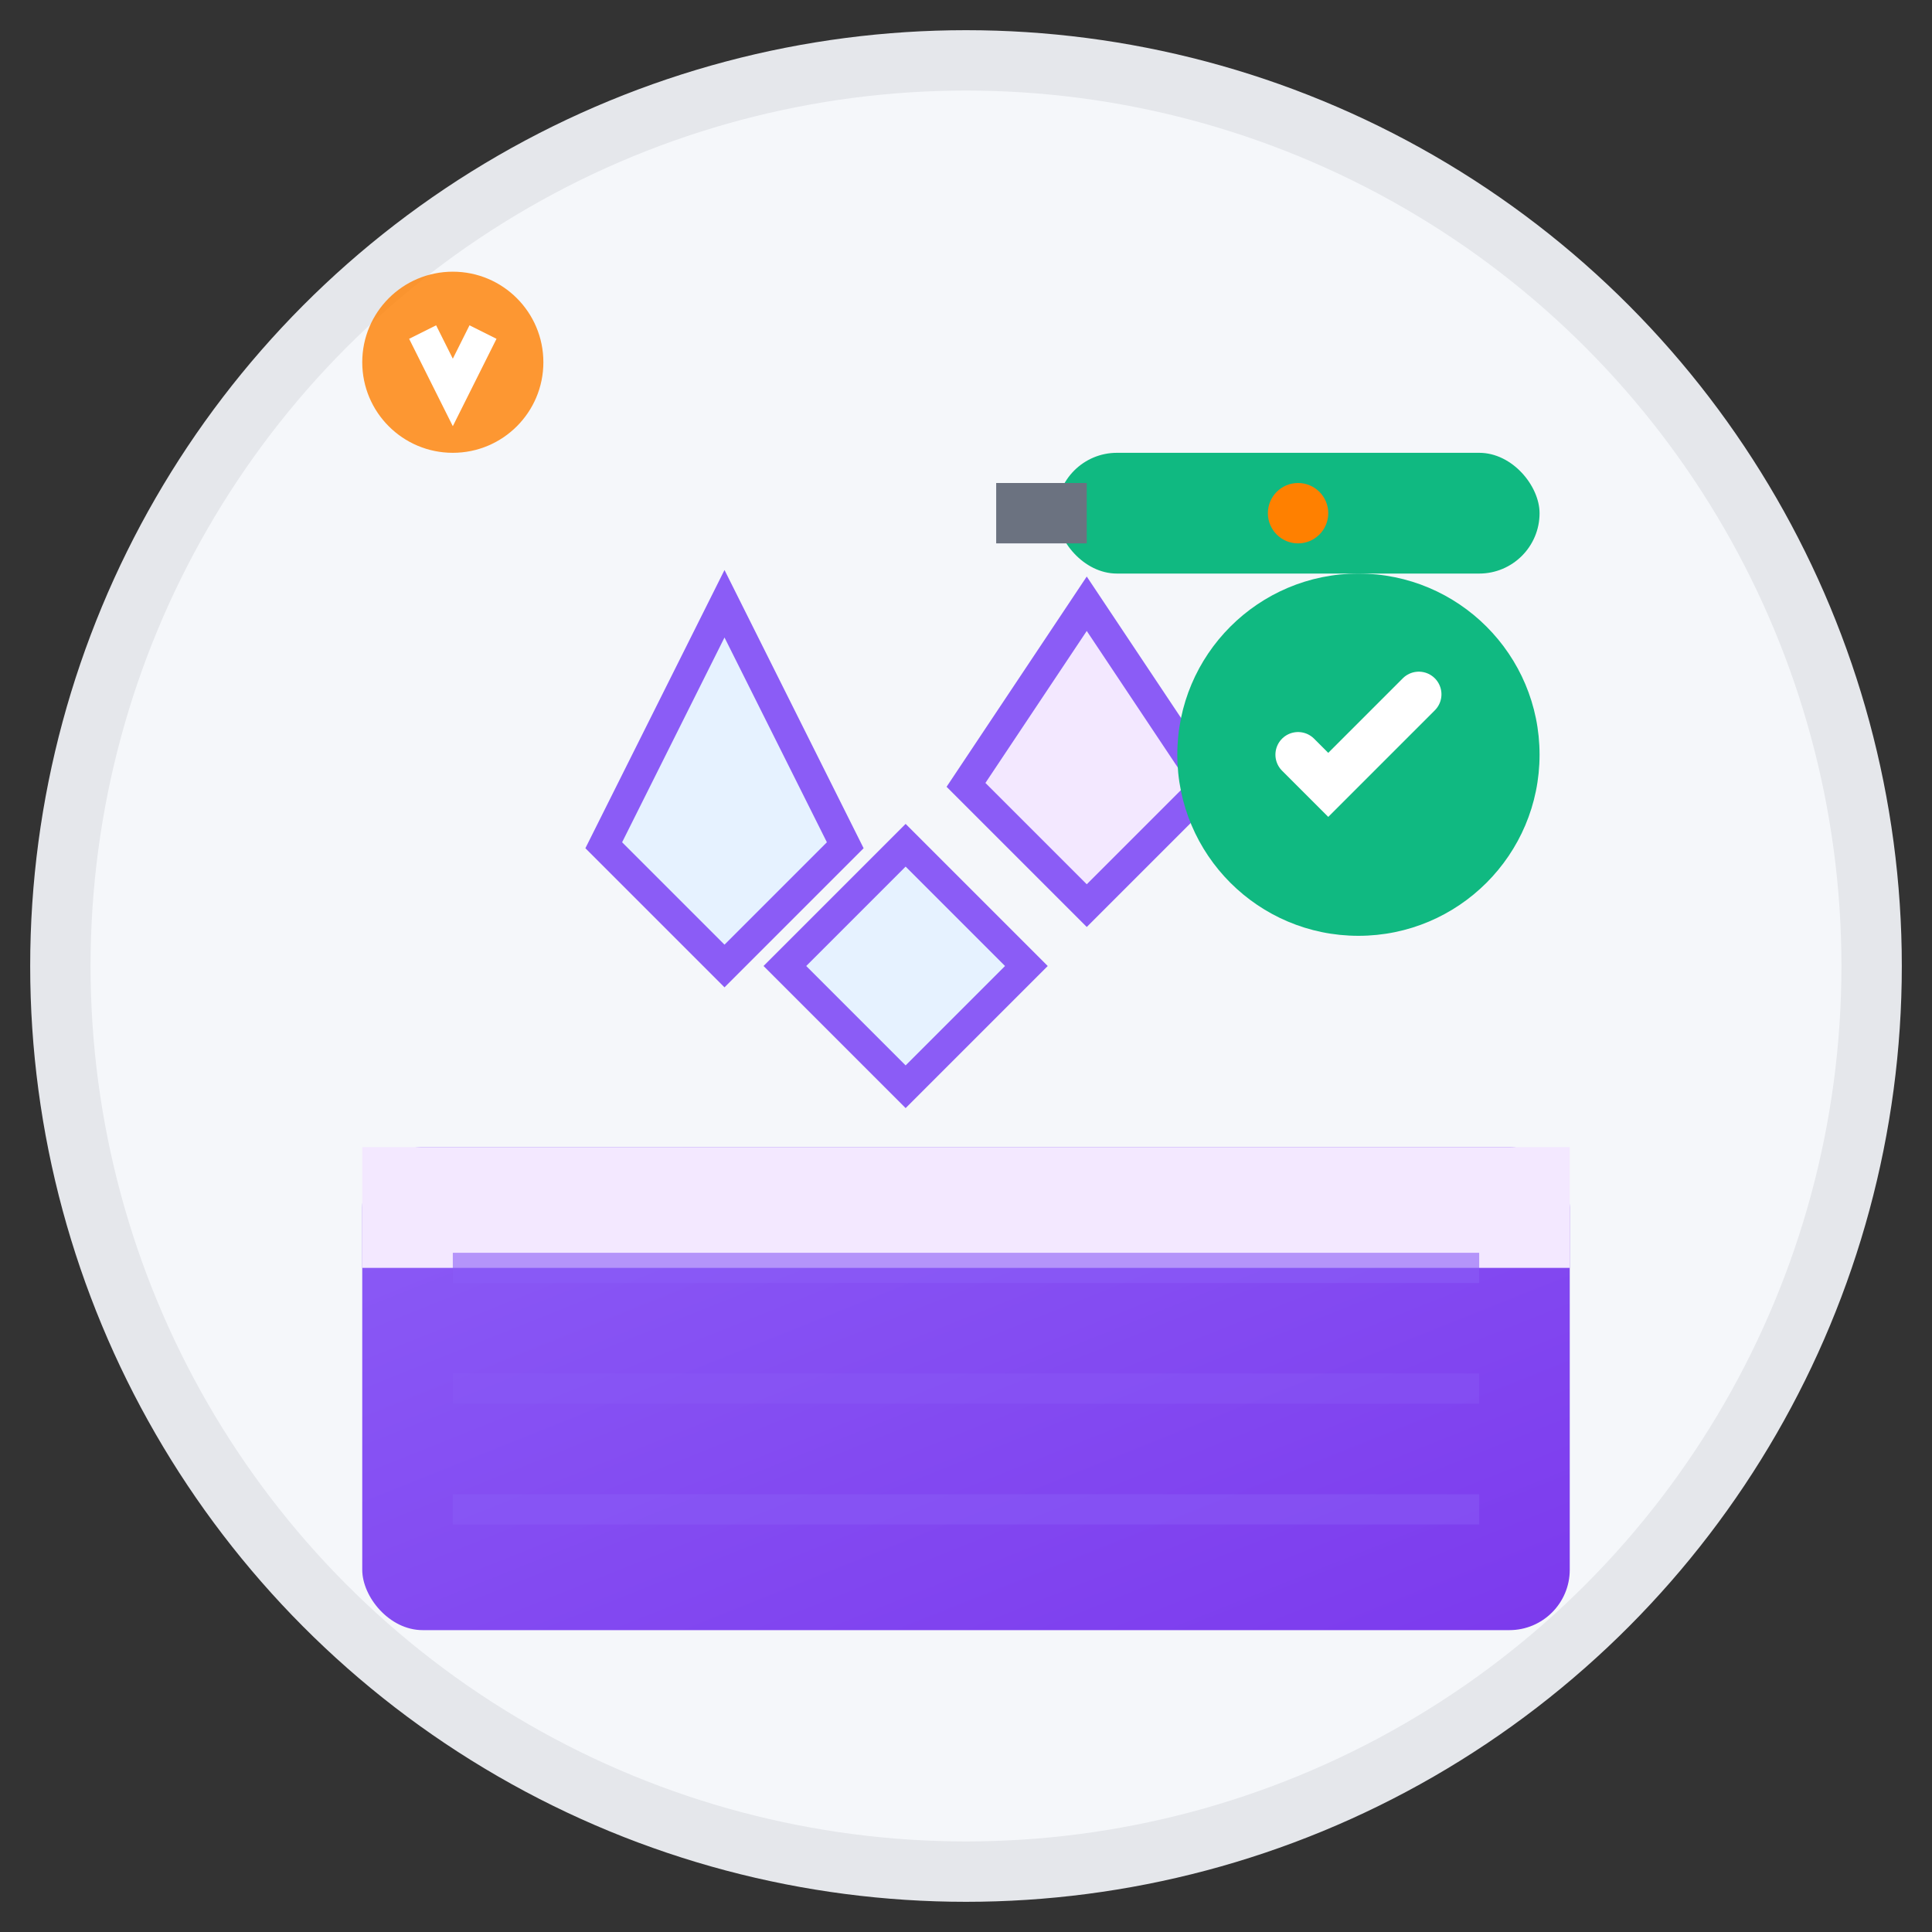 <svg width="64" height="64" viewBox="0 0 64 64" fill="none" xmlns="http://www.w3.org/2000/svg">
    <rect x="0" y="0" width="64" height="64" fill="#333333" stroke="none"/>
    <defs>
        <linearGradient id="anhydriteGradient" x1="0%" y1="0%" x2="100%" y2="100%">
            <stop offset="0%" style="stop-color:#8B5CF6;stop-opacity:1" />
            <stop offset="100%" style="stop-color:#7C3AED;stop-opacity:1" />
        </linearGradient>
    </defs>
    
    <!-- Background circle -->
    <circle cx="32" cy="32" r="30" fill="#F5F7FA" stroke="#E5E7EB" stroke-width="2"/>
    
    <!-- Smooth surface representation -->
    <rect x="12" y="38" width="40" height="16" fill="url(#anhydriteGradient)" rx="2"/>
    <rect x="12" y="38" width="40" height="4" fill="#F3E8FF"/>
    
    <!-- Smoothness lines -->
    <line x1="15" y1="42" x2="49" y2="42" stroke="#8B5CF6" stroke-width="1" opacity="0.6"/>
    <line x1="15" y1="46" x2="49" y2="46" stroke="#8B5CF6" stroke-width="1" opacity="0.4"/>
    <line x1="15" y1="50" x2="49" y2="50" stroke="#8B5CF6" stroke-width="1" opacity="0.5"/>
    
    <!-- Gypsum crystals -->
    <g transform="translate(20, 20)">
        <polygon points="0,8 4,0 8,8 4,12" fill="#E6F2FF" stroke="#8B5CF6"/>
        <polygon points="12,6 16,0 20,6 16,10" fill="#F3E8FF" stroke="#8B5CF6"/>
        <polygon points="6,12 10,8 14,12 10,16" fill="#E6F2FF" stroke="#8B5CF6"/>
    </g>
    
    <!-- Smoothing tool -->
    <g transform="translate(35, 15)">
        <rect x="0" y="0" width="16" height="4" fill="#10B981" rx="2"/>
        <rect x="-2" y="1" width="3" height="2" fill="#6B7280"/>
        <circle cx="8" cy="2" r="1" fill="#FF8000"/>
    </g>
    
    <!-- Quality checkmarks -->
    <g transform="translate(45, 25)">
        <circle cx="0" cy="0" r="6" fill="#10B981"/>
        <path d="M -2 0 L -1 1 L 2 -2" stroke="white" stroke-width="1.5" fill="none" stroke-linecap="round"/>
    </g>
    
    <!-- Fast drying indicator -->
    <g transform="translate(15, 12)">
        <circle cx="0" cy="0" r="3" fill="#FF8000" opacity="0.8"/>
        <path d="M -1 -1 L 0 1 L 1 -1" stroke="white" stroke-width="1" fill="none"/>
    </g>
</svg>

